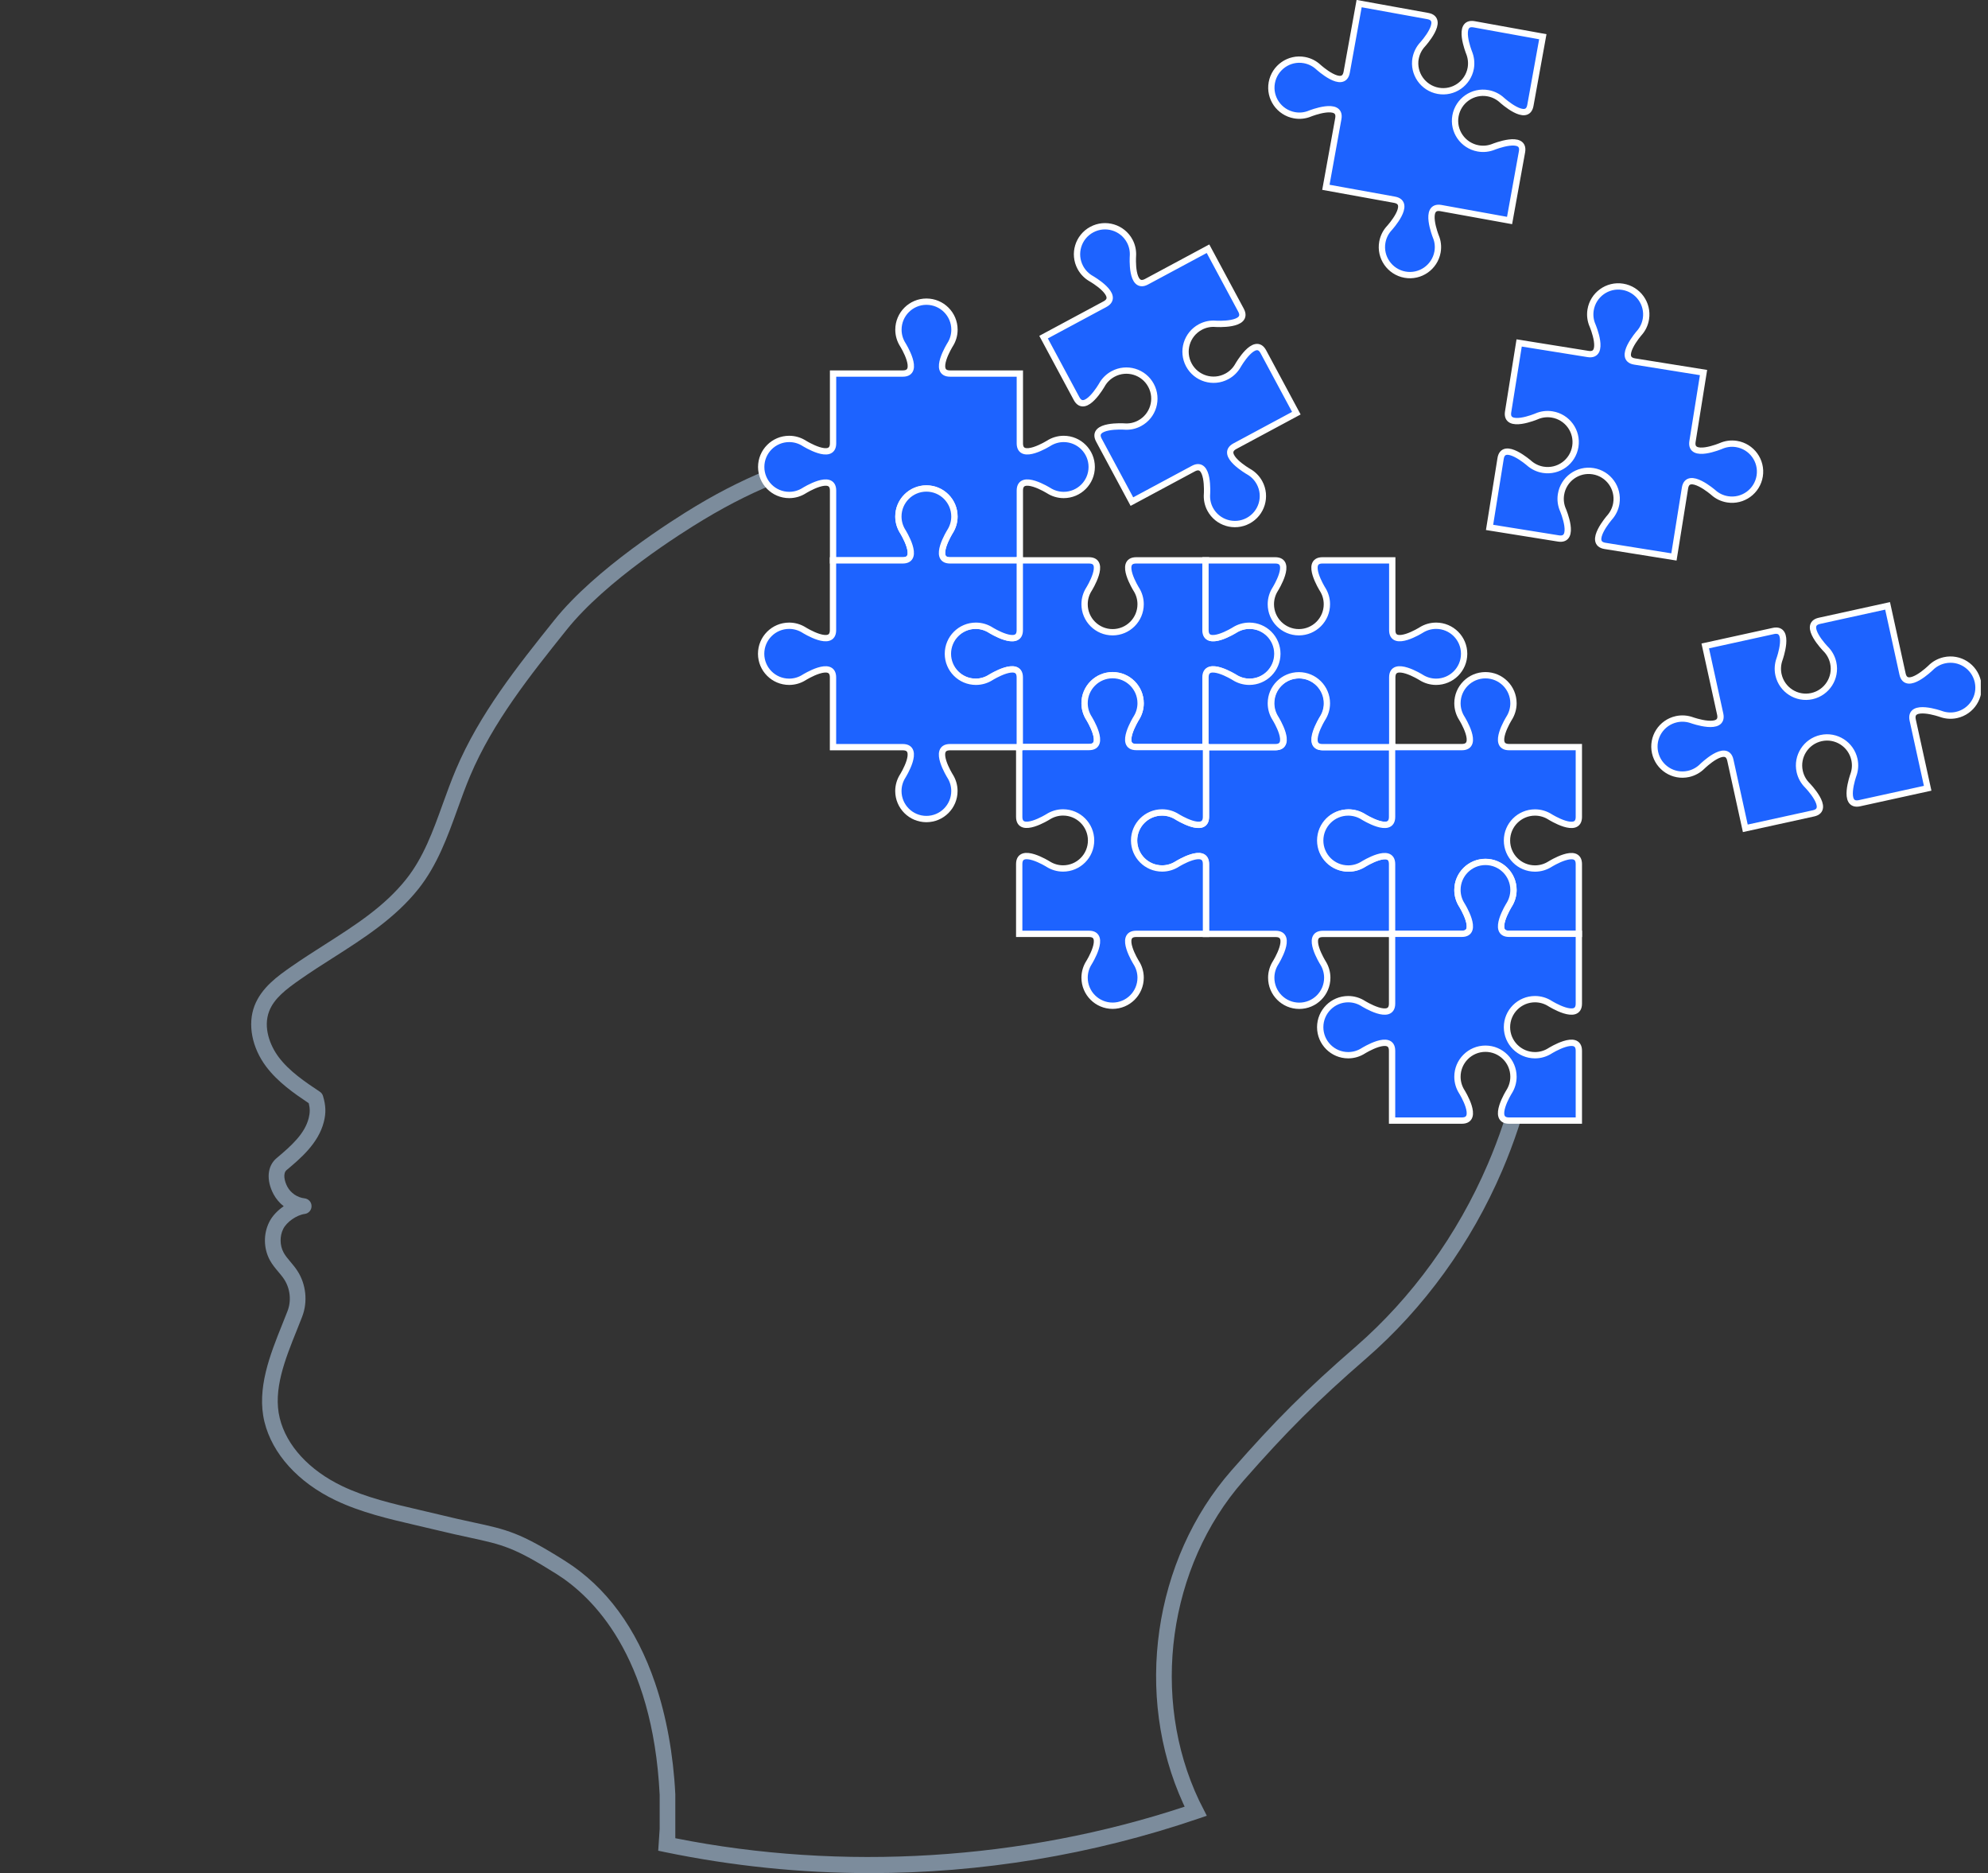 <svg width="138" height="130" viewBox="0 0 138 130" fill="none" xmlns="http://www.w3.org/2000/svg">
<rect x="0" y="0" width="138" height="130" fill="#333333" stroke="none"/>
<g clip-path="url(#clip0_508_10556)">
<path d="M105.152 75.195C104.684 77.105 104.057 78.984 103.273 80.806C101.175 85.699 98.008 90.07 94.123 93.452C90.645 96.474 88.547 98.563 85.49 102.05C80.04 108.261 78.704 117.687 82.139 125.186L82.218 125.357C82.218 125.357 82.226 125.379 82.235 125.392C70.974 129.115 58.464 129.89 46.878 127.582V124.555C46.878 124.555 46.878 124.538 46.878 124.529C46.742 121.787 46.26 119.124 45.481 116.829C44.175 112.987 42.069 110.131 39.226 108.336C36.094 106.36 35.205 106.167 32.831 105.655C32.16 105.51 31.407 105.348 30.435 105.107C29.992 104.998 29.546 104.897 29.099 104.792C27.29 104.371 25.419 103.942 23.75 103.141C21.464 102.046 19.883 100.329 19.419 98.427C18.937 96.47 19.786 94.354 20.61 92.308C20.733 91.997 20.86 91.691 20.974 91.388C21.377 90.35 21.249 89.124 20.636 88.191C20.492 87.968 20.325 87.77 20.163 87.578C19.979 87.359 19.804 87.153 19.686 86.93C19.419 86.439 19.41 85.795 19.659 85.296C19.905 84.805 20.592 84.328 21.157 84.253C21.429 84.218 21.631 83.982 21.626 83.706C21.626 83.43 21.412 83.202 21.14 83.171C20.649 83.119 20.181 82.803 19.948 82.365C19.734 81.962 19.629 81.432 19.896 81.209C20.825 80.429 22.104 79.365 22.48 77.862C22.638 77.249 22.62 76.728 22.423 76.071C22.388 75.948 22.309 75.843 22.204 75.773C21.162 75.077 20.084 74.354 19.344 73.368C18.744 72.567 18.253 71.31 18.683 70.188C19.024 69.295 19.865 68.655 20.851 67.968C21.591 67.451 22.371 66.951 23.124 66.474C25.231 65.129 27.412 63.741 29.042 61.7C30.352 60.053 31.07 58.068 31.762 56.145C32.038 55.379 32.323 54.586 32.642 53.837C34.224 50.101 36.817 46.855 39.327 43.719C42.077 40.276 47.312 36.986 48.849 36.062C50.75 34.919 52.542 34.038 54.302 33.364C53.987 33.184 53.821 32.777 53.864 32.387C52.073 33.071 50.224 33.968 48.288 35.134C46.712 36.084 41.341 39.461 38.477 43.044C35.923 46.237 33.282 49.54 31.644 53.417C31.315 54.192 31.026 55.002 30.741 55.782C30.049 57.705 29.392 59.518 28.192 61.025C26.677 62.926 24.67 64.205 22.542 65.563C21.779 66.049 20.991 66.553 20.229 67.083C19.305 67.727 18.157 68.533 17.666 69.807C17.176 71.091 17.483 72.707 18.477 74.03C19.287 75.103 20.413 75.887 21.433 76.57C21.525 76.947 21.521 77.236 21.429 77.604C21.157 78.677 20.259 79.496 19.2 80.381C18.551 80.924 18.468 81.905 18.989 82.886C19.165 83.211 19.405 83.495 19.695 83.719C19.265 84.012 18.897 84.398 18.691 84.814C18.275 85.637 18.293 86.649 18.731 87.46C18.902 87.775 19.121 88.033 19.331 88.283C19.475 88.458 19.616 88.62 19.725 88.791C20.146 89.435 20.238 90.285 19.957 90.999C19.843 91.296 19.721 91.599 19.598 91.905C18.753 94.008 17.798 96.386 18.358 98.686C18.902 100.902 20.693 102.882 23.277 104.122C25.056 104.972 26.983 105.418 28.849 105.852C29.291 105.953 29.734 106.058 30.172 106.163C31.157 106.404 31.955 106.575 32.599 106.715C34.898 107.214 35.673 107.381 38.643 109.251C41.105 110.806 45.31 114.862 45.792 124.569V126.934L45.691 128.449L46.155 128.546C50.855 129.518 55.625 130.004 60.395 130.004C68.104 130.004 75.814 128.739 83.181 126.224L83.772 126.023L83.238 124.967C79.843 117.81 81.083 108.734 86.313 102.773C89.335 99.33 91.407 97.262 94.841 94.279C98.853 90.793 102.117 86.286 104.276 81.244C105.095 79.33 105.752 77.354 106.238 75.348C105.879 75.291 105.516 75.243 105.157 75.204L105.152 75.195Z" fill="#7C8C9C"/>
<path d="M112.2 34.932C112.139 35.313 111.968 35.651 111.731 35.918C111.731 35.918 110.185 37.692 111.416 37.889L116.199 38.655L116.966 33.872C117.163 32.641 118.937 34.188 118.937 34.188C119.204 34.428 119.541 34.595 119.922 34.656C120.982 34.827 121.981 34.104 122.152 33.044C122.323 31.984 121.6 30.986 120.54 30.815C120.159 30.753 119.786 30.811 119.458 30.955C119.458 30.955 117.29 31.87 117.487 30.64L118.253 25.857L113.47 25.09C112.239 24.893 113.786 23.119 113.786 23.119C114.027 22.852 114.193 22.514 114.254 22.133C114.425 21.073 113.702 20.075 112.642 19.904C111.582 19.733 110.584 20.456 110.413 21.516C110.352 21.897 110.408 22.269 110.553 22.598C110.553 22.598 111.473 24.766 110.238 24.569L105.454 23.802L104.688 28.585C104.491 29.816 106.659 28.901 106.659 28.901C106.988 28.756 107.36 28.704 107.741 28.765C108.801 28.936 109.524 29.93 109.353 30.994C109.182 32.054 108.188 32.777 107.123 32.606C106.742 32.545 106.405 32.374 106.138 32.138C106.138 32.138 104.364 30.591 104.167 31.822L103.4 36.605L108.183 37.372C109.419 37.569 108.499 35.401 108.499 35.401C108.354 35.072 108.297 34.7 108.359 34.315C108.529 33.255 109.524 32.532 110.588 32.703C111.648 32.874 112.371 33.868 112.2 34.932Z" fill="#1D63FF" stroke="white" stroke-width="0.438" stroke-miterlimit="10"/>
<path d="M93.628 56.391C94.013 56.391 94.373 56.505 94.675 56.697C94.675 56.697 96.672 57.946 96.672 56.697V51.853H91.828C90.579 51.853 91.828 49.855 91.828 49.855C92.02 49.553 92.134 49.194 92.134 48.809C92.134 47.735 91.263 46.864 90.189 46.864C89.116 46.864 88.245 47.735 88.245 48.809C88.245 49.194 88.359 49.553 88.551 49.855C88.551 49.855 89.8 51.853 88.551 51.853H83.707V56.697C83.707 57.946 81.709 56.697 81.709 56.697C81.407 56.505 81.048 56.391 80.662 56.391C79.589 56.391 78.718 57.262 78.718 58.336C78.718 59.409 79.589 60.28 80.662 60.28C81.048 60.28 81.407 60.166 81.709 59.974C81.709 59.974 83.707 58.725 83.707 59.974V64.818H88.551C89.8 64.818 88.551 66.816 88.551 66.816C88.359 67.118 88.245 67.477 88.245 67.862C88.245 68.936 89.116 69.807 90.189 69.807C91.263 69.807 92.134 68.936 92.134 67.862C92.134 67.477 92.02 67.118 91.828 66.816C91.828 66.816 90.579 64.818 91.828 64.818H96.672V59.974C96.672 58.725 94.675 59.974 94.675 59.974C94.373 60.166 94.013 60.28 93.628 60.28C92.555 60.28 91.683 59.409 91.683 58.336C91.683 57.262 92.555 56.391 93.628 56.391Z" fill="#1D63FF" stroke="white" stroke-width="0.438" stroke-miterlimit="10"/>
<path d="M66.256 35.848C66.256 36.233 66.142 36.592 65.949 36.895C65.949 36.895 64.701 38.892 65.949 38.892H70.794V34.047C70.794 32.799 72.791 34.047 72.791 34.047C73.094 34.24 73.453 34.354 73.838 34.354C74.911 34.354 75.783 33.482 75.783 32.409C75.783 31.336 74.911 30.464 73.838 30.464C73.453 30.464 73.094 30.578 72.791 30.771C72.791 30.771 70.794 32.019 70.794 30.771V25.926H65.949C64.701 25.926 65.949 23.929 65.949 23.929C66.142 23.627 66.256 23.268 66.256 22.882C66.256 21.809 65.384 20.937 64.311 20.937C63.238 20.937 62.366 21.809 62.366 22.882C62.366 23.268 62.48 23.627 62.673 23.929C62.673 23.929 63.921 25.926 62.673 25.926H57.828V30.771C57.828 32.019 55.831 30.771 55.831 30.771C55.529 30.578 55.17 30.464 54.784 30.464C53.711 30.464 52.84 31.336 52.84 32.409C52.84 33.482 53.711 34.354 54.784 34.354C55.17 34.354 55.529 34.24 55.831 34.047C55.831 34.047 57.828 32.799 57.828 34.047V38.892H62.673C63.921 38.892 62.673 36.895 62.673 36.895C62.48 36.592 62.366 36.233 62.366 35.848C62.366 34.774 63.238 33.903 64.311 33.903C65.384 33.903 66.256 34.774 66.256 35.848Z" fill="#1D63FF" stroke="white" stroke-width="0.438" stroke-miterlimit="10"/>
<path d="M86.76 43.43C86.374 43.43 86.015 43.544 85.713 43.736C85.713 43.736 83.716 44.985 83.716 43.736V38.892H78.871C77.623 38.892 78.871 40.889 78.871 40.889C79.064 41.192 79.178 41.551 79.178 41.936C79.178 43.009 78.306 43.881 77.233 43.881C76.16 43.881 75.288 43.009 75.288 41.936C75.288 41.551 75.402 41.192 75.595 40.889C75.595 40.889 76.843 38.892 75.595 38.892H70.75V43.736C70.75 44.985 68.753 43.736 68.753 43.736C68.451 43.544 68.091 43.43 67.706 43.43C66.633 43.43 65.761 44.301 65.761 45.375C65.761 46.448 66.633 47.319 67.706 47.319C68.091 47.319 68.451 47.206 68.753 47.013C68.753 47.013 70.75 45.764 70.75 47.013V51.857H75.595C76.843 51.857 75.595 49.86 75.595 49.86C75.402 49.558 75.288 49.199 75.288 48.813C75.288 47.74 76.16 46.868 77.233 46.868C78.306 46.868 79.178 47.74 79.178 48.813C79.178 49.199 79.064 49.558 78.871 49.86C78.871 49.86 77.623 51.857 78.871 51.857H83.716V47.013C83.716 45.764 85.713 47.013 85.713 47.013C86.015 47.206 86.374 47.319 86.76 47.319C87.833 47.319 88.705 46.448 88.705 45.375C88.705 44.301 87.833 43.43 86.76 43.43Z" fill="#1D63FF" stroke="white" stroke-width="0.438" stroke-miterlimit="10"/>
<path d="M87.434 33.509C87.25 33.167 86.979 32.904 86.668 32.729C86.668 32.729 84.622 31.559 85.722 30.968L89.988 28.677L87.697 24.411C87.106 23.311 85.941 25.357 85.941 25.357C85.765 25.672 85.503 25.94 85.161 26.124C84.215 26.632 83.037 26.277 82.528 25.331C82.02 24.385 82.375 23.206 83.321 22.698C83.663 22.514 84.031 22.444 84.39 22.475C84.39 22.475 86.738 22.628 86.147 21.529L83.856 17.262L79.589 19.553C78.49 20.145 78.643 17.797 78.643 17.797C78.669 17.438 78.604 17.07 78.42 16.728C77.912 15.782 76.734 15.427 75.787 15.935C74.841 16.443 74.486 17.622 74.995 18.568C75.178 18.909 75.45 19.172 75.761 19.347C75.761 19.347 77.807 20.517 76.707 21.108L72.441 23.399L74.732 27.665C75.323 28.765 76.488 26.719 76.488 26.719C76.663 26.404 76.926 26.137 77.268 25.953C78.214 25.445 79.392 25.799 79.9 26.746C80.408 27.692 80.054 28.87 79.108 29.378C78.766 29.562 78.398 29.632 78.039 29.602C78.039 29.602 75.691 29.448 76.282 30.548L78.573 34.814L82.84 32.523C83.939 31.932 83.786 34.279 83.786 34.279C83.759 34.639 83.825 35.007 84.009 35.348C84.517 36.294 85.695 36.649 86.641 36.141C87.588 35.633 87.942 34.455 87.434 33.509Z" fill="#1D63FF" stroke="white" stroke-width="0.438" stroke-miterlimit="10"/>
<path d="M98.266 4.056C98.337 3.675 98.512 3.342 98.757 3.079C98.757 3.079 100.343 1.336 99.112 1.113L94.346 0.25L93.483 5.015C93.26 6.246 91.521 4.66 91.521 4.66C91.258 4.415 90.925 4.24 90.544 4.17C89.489 3.977 88.477 4.682 88.284 5.738C88.091 6.794 88.796 7.805 89.852 7.998C90.233 8.068 90.606 8.02 90.939 7.88C90.939 7.88 93.124 7.008 92.901 8.235L92.038 13L96.803 13.863C98.034 14.087 96.449 15.826 96.449 15.826C96.204 16.088 96.028 16.421 95.958 16.802C95.765 17.858 96.471 18.87 97.526 19.063C98.582 19.255 99.594 18.55 99.787 17.494C99.856 17.113 99.808 16.741 99.668 16.408C99.668 16.408 98.796 14.223 100.023 14.441L104.789 15.304L105.652 10.539C105.875 9.308 103.689 10.184 103.689 10.184C103.356 10.32 102.984 10.368 102.603 10.298C101.547 10.105 100.842 9.093 101.035 8.038C101.228 6.982 102.239 6.277 103.295 6.47C103.676 6.54 104.009 6.715 104.272 6.96C104.272 6.96 106.015 8.541 106.234 7.315L107.097 2.549L102.331 1.686C101.101 1.463 101.977 3.649 101.977 3.649C102.112 3.982 102.161 4.354 102.095 4.735C101.902 5.791 100.89 6.496 99.835 6.303C98.779 6.11 98.074 5.099 98.266 4.043V4.056Z" fill="#1D63FF" stroke="white" stroke-width="0.438" stroke-miterlimit="10"/>
<path d="M86.725 47.319C86.339 47.319 85.98 47.206 85.678 47.013C85.678 47.013 83.68 45.764 83.68 47.013V51.857H88.525C89.773 51.857 88.525 49.86 88.525 49.86C88.332 49.558 88.218 49.199 88.218 48.813C88.218 47.74 89.09 46.868 90.163 46.868C91.236 46.868 92.108 47.74 92.108 48.813C92.108 49.199 91.994 49.558 91.801 49.86C91.801 49.86 90.553 51.857 91.801 51.857H96.646V47.013C96.646 45.764 98.643 47.013 98.643 47.013C98.945 47.206 99.305 47.319 99.69 47.319C100.763 47.319 101.635 46.448 101.635 45.375C101.635 44.301 100.763 43.43 99.69 43.43C99.305 43.43 98.945 43.544 98.643 43.736C98.643 43.736 96.646 44.985 96.646 43.736V38.892H91.801C90.553 38.892 91.801 40.889 91.801 40.889C91.994 41.192 92.108 41.551 92.108 41.936C92.108 43.009 91.236 43.881 90.163 43.881C89.09 43.881 88.218 43.009 88.218 41.936C88.218 41.551 88.332 41.192 88.525 40.889C88.525 40.889 89.773 38.892 88.525 38.892H83.68V43.736C83.68 44.985 85.678 43.736 85.678 43.736C85.98 43.544 86.339 43.43 86.725 43.43C87.798 43.43 88.669 44.301 88.669 45.375C88.669 46.448 87.798 47.319 86.725 47.319Z" fill="#1D63FF" stroke="white" stroke-width="0.438" stroke-miterlimit="10"/>
<path d="M117.206 53.715C117.583 53.631 117.912 53.443 118.166 53.189C118.166 53.189 119.848 51.542 120.115 52.76L121.153 57.49L125.884 56.452C127.101 56.185 125.454 54.503 125.454 54.503C125.2 54.249 125.012 53.92 124.929 53.544C124.697 52.497 125.362 51.459 126.409 51.227C127.456 50.994 128.494 51.66 128.726 52.707C128.81 53.084 128.775 53.461 128.652 53.798C128.652 53.798 127.859 56.014 129.081 55.747L133.812 54.709L132.774 49.978C132.507 48.761 134.723 49.549 134.723 49.549C135.06 49.672 135.437 49.707 135.814 49.623C136.86 49.391 137.526 48.358 137.294 47.306C137.062 46.259 136.028 45.594 134.977 45.826C134.6 45.909 134.272 46.097 134.018 46.351C134.018 46.351 132.336 47.998 132.068 46.781L131.03 42.05L126.3 43.088C125.082 43.355 126.729 45.037 126.729 45.037C126.983 45.291 127.171 45.62 127.255 45.997C127.487 47.044 126.821 48.082 125.774 48.314C124.727 48.546 123.689 47.88 123.457 46.833C123.374 46.456 123.409 46.08 123.531 45.743C123.531 45.743 124.324 43.526 123.102 43.793L118.372 44.831L119.41 49.562C119.677 50.78 117.461 49.991 117.461 49.991C117.123 49.869 116.747 49.834 116.37 49.917C115.323 50.149 114.657 51.183 114.889 52.234C115.121 53.281 116.155 53.947 117.206 53.715Z" fill="#1D63FF" stroke="white" stroke-width="0.438" stroke-miterlimit="10"/>
<path d="M106.554 56.391C106.939 56.391 107.299 56.505 107.601 56.697C107.601 56.697 109.598 57.946 109.598 56.697V51.853H104.754C103.505 51.853 104.754 49.855 104.754 49.855C104.946 49.553 105.06 49.194 105.06 48.809C105.06 47.735 104.189 46.864 103.115 46.864C102.042 46.864 101.171 47.735 101.171 48.809C101.171 49.194 101.284 49.553 101.477 49.855C101.477 49.855 102.726 51.853 101.477 51.853H96.633V56.697C96.633 57.946 94.635 56.697 94.635 56.697C94.333 56.505 93.974 56.391 93.588 56.391C92.515 56.391 91.644 57.262 91.644 58.336C91.644 59.409 92.515 60.28 93.588 60.28C93.974 60.28 94.333 60.166 94.635 59.974C94.635 59.974 96.633 58.725 96.633 59.974V64.818H101.477C102.726 64.818 101.477 62.821 101.477 62.821C101.284 62.519 101.171 62.159 101.171 61.774C101.171 60.701 102.042 59.829 103.115 59.829C104.189 59.829 105.06 60.701 105.06 61.774C105.06 62.159 104.946 62.519 104.754 62.821C104.754 62.821 103.505 64.818 104.754 64.818H109.598V59.974C109.598 58.725 107.601 59.974 107.601 59.974C107.299 60.166 106.939 60.28 106.554 60.28C105.481 60.28 104.609 59.409 104.609 58.336C104.609 57.262 105.481 56.391 106.554 56.391Z" fill="#1D63FF" stroke="white" stroke-width="0.438" stroke-miterlimit="10"/>
<path d="M79.178 67.858C79.178 67.473 79.064 67.113 78.871 66.811C78.871 66.811 77.623 64.814 78.871 64.814H83.716V59.969C83.716 58.721 81.718 59.969 81.718 59.969C81.416 60.162 81.057 60.276 80.671 60.276C79.598 60.276 78.727 59.404 78.727 58.331C78.727 57.258 79.598 56.386 80.671 56.386C81.057 56.386 81.416 56.5 81.718 56.693C81.718 56.693 83.716 57.941 83.716 56.693V51.848H78.871C77.623 51.848 78.871 49.851 78.871 49.851C79.064 49.549 79.178 49.19 79.178 48.804C79.178 47.731 78.306 46.859 77.233 46.859C76.16 46.859 75.288 47.731 75.288 48.804C75.288 49.19 75.402 49.549 75.595 49.851C75.595 49.851 76.843 51.848 75.595 51.848H70.75V56.693C70.75 57.941 72.748 56.693 72.748 56.693C73.05 56.5 73.409 56.386 73.794 56.386C74.868 56.386 75.739 57.258 75.739 58.331C75.739 59.404 74.868 60.276 73.794 60.276C73.409 60.276 73.05 60.162 72.748 59.969C72.748 59.969 70.75 58.721 70.75 59.969V64.814H75.595C76.843 64.814 75.595 66.811 75.595 66.811C75.402 67.113 75.288 67.473 75.288 67.858C75.288 68.931 76.16 69.803 77.233 69.803C78.306 69.803 79.178 68.931 79.178 67.858Z" fill="#1D63FF" stroke="white" stroke-width="0.438" stroke-miterlimit="10"/>
<path d="M67.745 43.43C68.131 43.43 68.49 43.544 68.792 43.736C68.792 43.736 70.79 44.985 70.79 43.736V38.892H65.945C64.697 38.892 65.945 36.895 65.945 36.895C66.138 36.592 66.252 36.233 66.252 35.848C66.252 34.775 65.38 33.903 64.307 33.903C63.234 33.903 62.362 34.775 62.362 35.848C62.362 36.233 62.476 36.592 62.669 36.895C62.669 36.895 63.917 38.892 62.669 38.892H57.824V43.736C57.824 44.985 55.827 43.736 55.827 43.736C55.525 43.544 55.165 43.43 54.78 43.43C53.707 43.43 52.835 44.301 52.835 45.375C52.835 46.448 53.707 47.319 54.78 47.319C55.165 47.319 55.525 47.206 55.827 47.013C55.827 47.013 57.824 45.764 57.824 47.013V51.857H62.669C63.917 51.857 62.669 53.855 62.669 53.855C62.476 54.157 62.362 54.516 62.362 54.901C62.362 55.975 63.234 56.846 64.307 56.846C65.38 56.846 66.252 55.975 66.252 54.901C66.252 54.516 66.138 54.157 65.945 53.855C65.945 53.855 64.697 51.857 65.945 51.857H70.79V47.013C70.79 45.764 68.792 47.013 68.792 47.013C68.49 47.206 68.131 47.319 67.745 47.319C66.672 47.319 65.8 46.448 65.8 45.375C65.8 44.301 66.672 43.43 67.745 43.43Z" fill="#1D63FF" stroke="white" stroke-width="0.438" stroke-miterlimit="10"/>
<path d="M106.554 69.347C106.939 69.347 107.299 69.461 107.601 69.654C107.601 69.654 109.598 70.903 109.598 69.654V64.81H104.754C103.505 64.81 104.754 62.812 104.754 62.812C104.946 62.51 105.06 62.151 105.06 61.765C105.06 60.692 104.189 59.821 103.115 59.821C102.042 59.821 101.171 60.692 101.171 61.765C101.171 62.151 101.284 62.51 101.477 62.812C101.477 62.812 102.726 64.81 101.477 64.81H96.633V69.654C96.633 70.903 94.635 69.654 94.635 69.654C94.333 69.461 93.974 69.347 93.588 69.347C92.515 69.347 91.644 70.219 91.644 71.292C91.644 72.365 92.515 73.237 93.588 73.237C93.974 73.237 94.333 73.123 94.635 72.93C94.635 72.93 96.633 71.682 96.633 72.93V77.775H101.477C102.726 77.775 101.477 75.778 101.477 75.778C101.284 75.475 101.171 75.116 101.171 74.731C101.171 73.658 102.042 72.786 103.115 72.786C104.189 72.786 105.06 73.658 105.06 74.731C105.06 75.116 104.946 75.475 104.754 75.778C104.754 75.778 103.505 77.775 104.754 77.775H109.598V72.93C109.598 71.682 107.601 72.93 107.601 72.93C107.299 73.123 106.939 73.237 106.554 73.237C105.481 73.237 104.609 72.365 104.609 71.292C104.609 70.219 105.481 69.347 106.554 69.347Z" fill="#1D63FF" stroke="white" stroke-width="0.438" stroke-miterlimit="10"/>
</g>
<defs>
<clipPath id="clip0_508_10556">
<rect width="137" height="130" fill="white" transform="translate(0.5)"/>
</clipPath>
</defs>
</svg>
